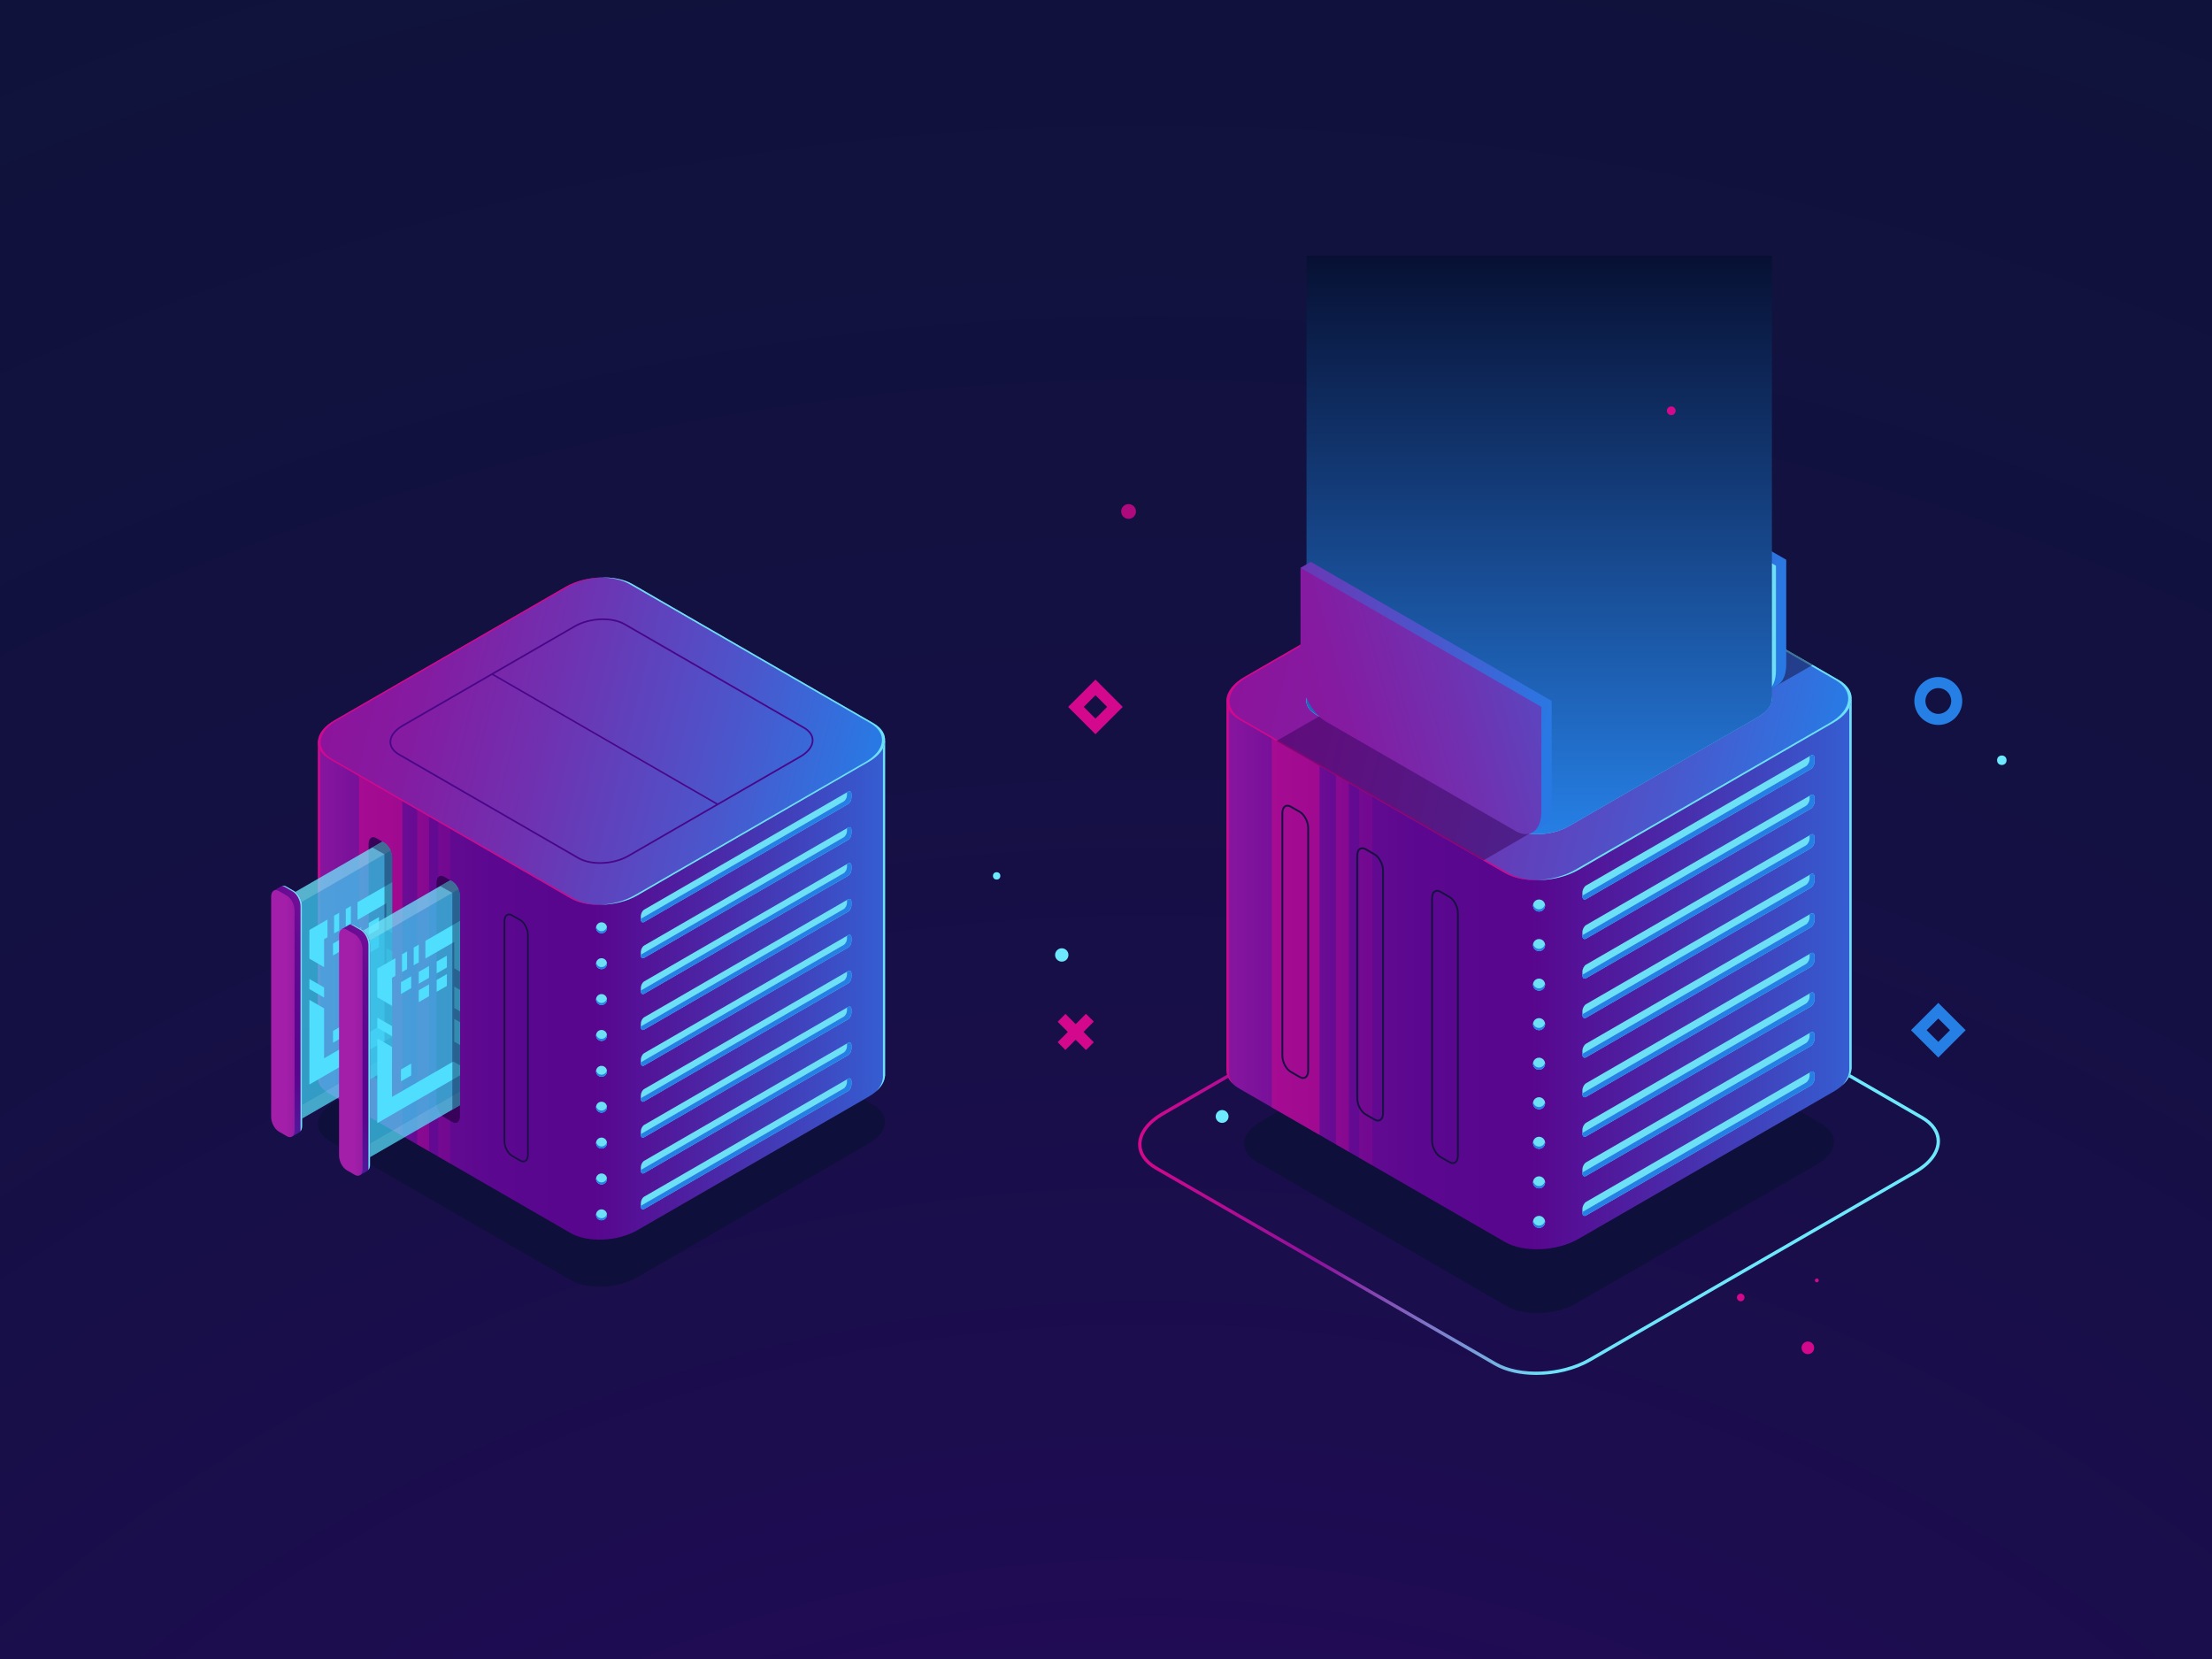 <?xml version="1.0" encoding="utf-8"?>
<!-- Generator: Adobe Illustrator 27.5.0, SVG Export Plug-In . SVG Version: 6.00 Build 0)  -->
<svg version="1.1" id="Ñëîé_1" xmlns="http://www.w3.org/2000/svg" xmlns:xlink="http://www.w3.org/1999/xlink" x="0px" y="0px"
	 viewBox="0 0 600 450" style="enable-background:new 0 0 600 450;" xml:space="preserve">
<g>
	<g>
		<radialGradient id="SVGID_1_" cx="311.82" cy="788.877" r="858.219" gradientUnits="userSpaceOnUse">
			<stop  offset="0.011" style="stop-color:#370175"/>
			<stop  offset="0.162" style="stop-color:#2D0567"/>
			<stop  offset="0.472" style="stop-color:#1C0D4F"/>
			<stop  offset="0.759" style="stop-color:#121140"/>
			<stop  offset="1" style="stop-color:#0F133B"/>
		</radialGradient>
		<rect x="0" y="0" style="fill:url(#SVGID_1_);" width="600" height="450"/>
	</g>
</g>
<g>
	<g>
		<path style="opacity:0.8;fill:#0C0F38;" d="M154.744,347.185l-65.372-37.742c-4.648-2.684-4.065-7.371,1.302-10.47l62.765-36.238
			c5.367-3.099,13.486-3.435,18.134-0.752l65.372,37.742c4.648,2.684,4.065,7.371-1.302,10.47l-62.766,36.238
			C167.51,349.532,159.392,349.869,154.744,347.185z"/>
		
			<linearGradient id="SVGID_00000099652434598536191740000003283213376015837069_" gradientUnits="userSpaceOnUse" x1="71.689" y1="257.32" x2="259.122" y2="257.32">
			<stop  offset="0" style="stop-color:#A31FA9"/>
			<stop  offset="0.067" style="stop-color:#8B17A0"/>
			<stop  offset="0.149" style="stop-color:#740F98"/>
			<stop  offset="0.239" style="stop-color:#640A92"/>
			<stop  offset="0.341" style="stop-color:#5B078F"/>
			<stop  offset="0.478" style="stop-color:#58068E"/>
			<stop  offset="0.626" style="stop-color:#4D22A3"/>
			<stop  offset="0.944" style="stop-color:#3168DA"/>
			<stop  offset="1" style="stop-color:#2C75E4"/>
		</linearGradient>
		<path style="fill:url(#SVGID_00000099652434598536191740000003283213376015837069_);" d="M240.083,201.032h-32.42l-36.09-20.836
			c-4.648-2.684-12.767-2.347-18.134,0.752l-34.788,20.085H86.248v90.812h0.01c-0.132,1.816,0.881,3.569,3.114,4.858l65.372,37.742
			c4.648,2.684,12.767,2.347,18.134-0.752l62.765-36.238c2.788-1.61,4.273-3.648,4.416-5.611h0.024V201.032z"/>
		<path style="fill:#D4088C;" d="M94.458,201.032h-8.21v90.812h0.01c-0.094,1.289,0.401,2.542,1.488,3.624
			c-0.694-0.925-1.009-1.944-0.933-2.987h-0.01v-90.812h8.296C94.894,201.449,94.679,201.236,94.458,201.032z"/>
		<path style="fill:#6DE0F6;" d="M229.706,201.032c-0.059,0.182-0.122,0.364-0.186,0.546h9.981v90.812h-0.024
			c-0.089,1.217-0.695,2.462-1.806,3.617c1.477-1.302,2.285-2.75,2.388-4.163h0.024v-90.812H229.706z"/>
		<polygon style="opacity:0.5;fill:#D4088C;" points="109.147,308.118 109.147,202.786 97.374,202.786 97.374,301.32 		"/>
		<polygon style="opacity:0.3;fill:#D4088C;" points="116.377,312.292 116.377,209.861 113.16,209.861 113.16,310.435 		"/>
		<polygon style="opacity:0.15;fill:#D4088C;" points="122.133,315.615 122.133,211.097 118.917,211.097 118.917,313.758 		"/>
		
			<linearGradient id="SVGID_00000090975570622109656690000014559601386083224491_" gradientUnits="userSpaceOnUse" x1="465.447" y1="843.099" x2="553.859" y2="766.531" gradientTransform="matrix(0.866 0.5 -1 0.577 525.002 -518.494)">
			<stop  offset="0" style="stop-color:#8D139B"/>
			<stop  offset="0.165" style="stop-color:#851BA1"/>
			<stop  offset="0.428" style="stop-color:#6E33B2"/>
			<stop  offset="0.755" style="stop-color:#4958CD"/>
			<stop  offset="1" style="stop-color:#2979E4"/>
		</linearGradient>
		<path style="fill:url(#SVGID_00000090975570622109656690000014559601386083224491_);" d="M154.744,243.633L89.372,205.89
			c-4.648-2.684-4.065-7.371,1.302-10.47l62.765-36.238c5.367-3.099,13.486-3.435,18.134-0.752l65.372,37.742
			c4.648,2.684,4.065,7.371-1.302,10.47l-62.766,36.238C167.51,245.98,159.392,246.316,154.744,243.633z"/>
		<path style="fill:#D4088C;" d="M155.463,243.633L90.092,205.89c-4.648-2.684-4.065-7.371,1.302-10.469l62.766-36.238
			c2.659-1.535,5.992-2.387,9.245-2.535c-3.478,0.045-7.108,0.886-9.965,2.535l-62.766,36.238c-5.367,3.099-5.95,7.786-1.302,10.469
			l65.372,37.742c2.346,1.354,5.575,1.935,8.889,1.784C160.577,245.456,157.637,244.888,155.463,243.633z"/>
		<path style="fill:#6DE0F6;" d="M236.945,196.174l-65.372-37.742c-2.349-1.356-5.585-1.935-8.904-1.782
			c3.018-0.025,5.917,0.541,8.066,1.782l65.372,37.742c4.648,2.684,4.065,7.371-1.302,10.47l-62.765,36.238
			c-2.655,1.533-5.982,2.384-9.23,2.534c3.509-0.029,7.182-0.868,10.068-2.534l62.766-36.238
			C241.01,203.545,241.593,198.857,236.945,196.174z"/>
		<path style="fill:#480689;" d="M162.756,234.316c-2.239,0-4.379-0.452-5.975-1.373l-48.669-28.099
			c-1.579-0.912-2.449-2.184-2.449-3.581c0-1.672,1.246-3.351,3.419-4.604l46.729-26.979c4.051-2.338,10.208-2.589,13.725-0.56
			l48.67,28.099c1.579,0.912,2.449,2.184,2.449,3.581c0,1.672-1.246,3.351-3.419,4.604l-46.729,26.979
			C168.294,233.661,165.452,234.316,162.756,234.316z M157.006,232.553c3.396,1.96,9.351,1.708,13.276-0.56l46.729-26.979
			c2.028-1.171,3.192-2.707,3.192-4.214c0-1.23-0.789-2.362-2.223-3.19l-48.67-28.099c-3.394-1.959-9.348-1.709-13.275,0.56
			l-46.729,26.979c-2.028,1.171-3.192,2.707-3.192,4.214c0,1.23,0.789,2.362,2.223,3.19L157.006,232.553z"/>
		<g>
			<g>
				<path style="fill:#6DE0F6;" d="M174.742,250.078l55.298-31.985c0.506-0.292,0.916-1.076,0.916-1.75v-0.907
					c0-0.674-0.41-0.984-0.916-0.692l-55.298,31.985c-0.506,0.292-0.916,1.076-0.916,1.75v0.907
					C173.826,250.06,174.236,250.37,174.742,250.078z"/>
				<path style="fill:#267FE5;" d="M228.83,217.401c0.506-0.292,0.916-1.076,0.916-1.75v-0.738l0.295-0.17
					c0.506-0.292,0.916,0.018,0.916,0.692v0.907c0,0.674-0.41,1.458-0.916,1.75l-55.298,31.985
					c-0.506,0.292-0.916-0.018-0.916-0.692v-0.17L228.83,217.401z"/>
			</g>
			<g>
				<path style="fill:#6DE0F6;" d="M174.742,259.81l55.298-31.985c0.506-0.292,0.916-1.076,0.916-1.75v-0.907
					c0-0.674-0.41-0.984-0.916-0.692l-55.298,31.985c-0.506,0.292-0.916,1.076-0.916,1.75v0.907
					C173.826,259.792,174.236,260.102,174.742,259.81z"/>
				<path style="fill:#267FE5;" d="M228.83,227.133c0.506-0.292,0.916-1.076,0.916-1.75v-0.738l0.295-0.17
					c0.506-0.292,0.916,0.018,0.916,0.692v0.907c0,0.674-0.41,1.458-0.916,1.75l-55.298,31.985
					c-0.506,0.292-0.916-0.018-0.916-0.692v-0.169L228.83,227.133z"/>
			</g>
			<g>
				<path style="fill:#6DE0F6;" d="M174.742,269.542l55.298-31.985c0.506-0.292,0.916-1.076,0.916-1.75V234.9
					c0-0.674-0.41-0.984-0.916-0.692l-55.298,31.985c-0.506,0.292-0.916,1.076-0.916,1.75v0.907
					C173.826,269.524,174.236,269.834,174.742,269.542z"/>
				<path style="fill:#267FE5;" d="M228.83,236.865c0.506-0.292,0.916-1.076,0.916-1.75v-0.738l0.295-0.17
					c0.506-0.292,0.916,0.018,0.916,0.692v0.907c0,0.674-0.41,1.458-0.916,1.75l-55.298,31.985
					c-0.506,0.292-0.916-0.018-0.916-0.692v-0.169L228.83,236.865z"/>
			</g>
			<g>
				<path style="fill:#6DE0F6;" d="M174.742,279.274l55.298-31.985c0.506-0.292,0.916-1.076,0.916-1.75v-0.907
					c0-0.674-0.41-0.984-0.916-0.692l-55.298,31.985c-0.506,0.292-0.916,1.076-0.916,1.75v0.907
					C173.826,279.256,174.236,279.566,174.742,279.274z"/>
				<path style="fill:#267FE5;" d="M228.83,246.597c0.506-0.292,0.916-1.076,0.916-1.75v-0.738l0.295-0.17
					c0.506-0.292,0.916,0.018,0.916,0.692v0.907c0,0.674-0.41,1.458-0.916,1.75l-55.298,31.985
					c-0.506,0.292-0.916-0.018-0.916-0.692v-0.17L228.83,246.597z"/>
			</g>
			<g>
				<path style="fill:#6DE0F6;" d="M174.742,289.006l55.298-31.985c0.506-0.292,0.916-1.076,0.916-1.75v-0.907
					c0-0.674-0.41-0.984-0.916-0.692l-55.298,31.985c-0.506,0.292-0.916,1.076-0.916,1.75v0.907
					C173.826,288.988,174.236,289.298,174.742,289.006z"/>
				<path style="fill:#267FE5;" d="M228.83,256.329c0.506-0.292,0.916-1.076,0.916-1.75v-0.738l0.295-0.17
					c0.506-0.292,0.916,0.018,0.916,0.692v0.907c0,0.674-0.41,1.458-0.916,1.75l-55.298,31.985
					c-0.506,0.292-0.916-0.018-0.916-0.692v-0.169L228.83,256.329z"/>
			</g>
			<g>
				<path style="fill:#6DE0F6;" d="M174.742,298.738l55.298-31.985c0.506-0.292,0.916-1.076,0.916-1.75v-0.907
					c0-0.674-0.41-0.984-0.916-0.692l-55.298,31.985c-0.506,0.292-0.916,1.076-0.916,1.75v0.907
					C173.826,298.72,174.236,299.03,174.742,298.738z"/>
				<path style="fill:#267FE5;" d="M228.83,266.061c0.506-0.292,0.916-1.076,0.916-1.75v-0.738l0.295-0.17
					c0.506-0.292,0.916,0.018,0.916,0.692v0.907c0,0.674-0.41,1.458-0.916,1.75l-55.298,31.985
					c-0.506,0.292-0.916-0.018-0.916-0.692v-0.169L228.83,266.061z"/>
			</g>
			<g>
				<path style="fill:#6DE0F6;" d="M174.742,308.47l55.298-31.985c0.506-0.292,0.916-1.076,0.916-1.75v-0.907
					c0-0.674-0.41-0.984-0.916-0.692l-55.298,31.985c-0.506,0.292-0.916,1.076-0.916,1.75v0.907
					C173.826,308.452,174.236,308.762,174.742,308.47z"/>
				<path style="fill:#267FE5;" d="M228.83,275.793c0.506-0.292,0.916-1.076,0.916-1.75v-0.738l0.295-0.17
					c0.506-0.292,0.916,0.018,0.916,0.692v0.907c0,0.674-0.41,1.458-0.916,1.75l-55.298,31.985
					c-0.506,0.292-0.916-0.018-0.916-0.692v-0.169L228.83,275.793z"/>
			</g>
			<g>
				<path style="fill:#6DE0F6;" d="M174.742,318.202l55.298-31.985c0.506-0.292,0.916-1.076,0.916-1.75v-0.907
					c0-0.674-0.41-0.984-0.916-0.692l-55.298,31.985c-0.506,0.292-0.916,1.076-0.916,1.75v0.907
					C173.826,318.184,174.236,318.494,174.742,318.202z"/>
				<path style="fill:#267FE5;" d="M228.83,285.525c0.506-0.292,0.916-1.076,0.916-1.75v-0.738l0.295-0.17
					c0.506-0.292,0.916,0.018,0.916,0.692v0.907c0,0.674-0.41,1.458-0.916,1.75l-55.298,31.985
					c-0.506,0.292-0.916-0.018-0.916-0.692v-0.169L228.83,285.525z"/>
			</g>
			<g>
				<path style="fill:#6DE0F6;" d="M174.742,327.934l55.298-31.985c0.506-0.292,0.916-1.076,0.916-1.75v-0.907
					c0-0.674-0.41-0.984-0.916-0.692l-55.298,31.985c-0.506,0.292-0.916,1.076-0.916,1.75v0.907
					C173.826,327.916,174.236,328.226,174.742,327.934z"/>
				<path style="fill:#267FE5;" d="M228.83,295.257c0.506-0.292,0.916-1.076,0.916-1.75v-0.738l0.295-0.17
					c0.506-0.292,0.916,0.018,0.916,0.692v0.907c0,0.674-0.41,1.458-0.916,1.75l-55.298,31.985
					c-0.506,0.292-0.916-0.018-0.916-0.692v-0.169L228.83,295.257z"/>
			</g>
		</g>
		<g>
			<g>
				<path style="fill:#6DE0F6;" d="M164.643,251.661c0,0.82-0.664,1.484-1.484,1.484c-0.82,0-1.484-0.665-1.484-1.484
					s0.664-1.484,1.484-1.484C163.978,250.177,164.643,250.841,164.643,251.661z"/>
				<path style="fill:#267FE5;" d="M163.159,252.588c-0.724,0-1.326-0.52-1.456-1.206c-0.017,0.09-0.028,0.183-0.028,0.278
					c0,0.82,0.665,1.484,1.484,1.484s1.484-0.664,1.484-1.484c0-0.095-0.011-0.188-0.028-0.278
					C164.484,252.069,163.883,252.588,163.159,252.588z"/>
			</g>
			<g>
				<path style="fill:#6DE0F6;" d="M164.643,261.393c0,0.82-0.664,1.484-1.484,1.484c-0.82,0-1.484-0.665-1.484-1.484
					s0.664-1.484,1.484-1.484C163.978,259.909,164.643,260.573,164.643,261.393z"/>
				<path style="fill:#267FE5;" d="M163.159,262.32c-0.724,0-1.326-0.52-1.456-1.206c-0.017,0.09-0.028,0.183-0.028,0.278
					c0,0.82,0.665,1.484,1.484,1.484s1.484-0.664,1.484-1.484c0-0.095-0.011-0.188-0.028-0.278
					C164.484,261.801,163.883,262.32,163.159,262.32z"/>
			</g>
			<g>
				<path style="fill:#6DE0F6;" d="M164.643,271.125c0,0.82-0.664,1.484-1.484,1.484c-0.82,0-1.484-0.665-1.484-1.484
					c0-0.82,0.664-1.484,1.484-1.484C163.978,269.641,164.643,270.305,164.643,271.125z"/>
				<path style="fill:#267FE5;" d="M163.159,272.052c-0.724,0-1.326-0.52-1.456-1.206c-0.017,0.09-0.028,0.183-0.028,0.278
					c0,0.82,0.665,1.484,1.484,1.484s1.484-0.664,1.484-1.484c0-0.095-0.011-0.188-0.028-0.278
					C164.484,271.533,163.883,272.052,163.159,272.052z"/>
			</g>
			<g>
				<path style="fill:#6DE0F6;" d="M164.643,280.857c0,0.82-0.664,1.484-1.484,1.484c-0.82,0-1.484-0.664-1.484-1.484
					s0.664-1.484,1.484-1.484C163.978,279.373,164.643,280.037,164.643,280.857z"/>
				<path style="fill:#267FE5;" d="M163.159,281.784c-0.724,0-1.326-0.52-1.456-1.206c-0.017,0.09-0.028,0.183-0.028,0.278
					c0,0.82,0.665,1.484,1.484,1.484s1.484-0.664,1.484-1.484c0-0.095-0.011-0.188-0.028-0.278
					C164.484,281.265,163.883,281.784,163.159,281.784z"/>
			</g>
			<g>
				<path style="fill:#6DE0F6;" d="M164.643,290.589c0,0.82-0.664,1.484-1.484,1.484c-0.82,0-1.484-0.664-1.484-1.484
					s0.664-1.484,1.484-1.484C163.978,289.104,164.643,289.769,164.643,290.589z"/>
				<path style="fill:#267FE5;" d="M163.159,291.516c-0.724,0-1.326-0.52-1.456-1.206c-0.017,0.09-0.028,0.183-0.028,0.278
					c0,0.82,0.665,1.484,1.484,1.484s1.484-0.664,1.484-1.484c0-0.095-0.011-0.188-0.028-0.278
					C164.484,290.997,163.883,291.516,163.159,291.516z"/>
			</g>
			<g>
				<path style="fill:#6DE0F6;" d="M164.643,300.321c0,0.82-0.664,1.484-1.484,1.484c-0.82,0-1.484-0.664-1.484-1.484
					c0-0.82,0.664-1.484,1.484-1.484C163.978,298.836,164.643,299.501,164.643,300.321z"/>
				<path style="fill:#267FE5;" d="M163.159,301.248c-0.724,0-1.326-0.52-1.456-1.206c-0.017,0.09-0.028,0.183-0.028,0.278
					c0,0.82,0.665,1.484,1.484,1.484s1.484-0.664,1.484-1.484c0-0.095-0.011-0.188-0.028-0.278
					C164.484,300.729,163.883,301.248,163.159,301.248z"/>
			</g>
			<g>
				<path style="fill:#6DE0F6;" d="M164.643,310.053c0,0.82-0.664,1.484-1.484,1.484c-0.82,0-1.484-0.664-1.484-1.484
					c0-0.82,0.664-1.484,1.484-1.484C163.978,308.569,164.643,309.233,164.643,310.053z"/>
				<path style="fill:#267FE5;" d="M163.159,310.98c-0.724,0-1.326-0.52-1.456-1.206c-0.017,0.09-0.028,0.183-0.028,0.278
					c0,0.82,0.665,1.484,1.484,1.484s1.484-0.664,1.484-1.484c0-0.095-0.011-0.188-0.028-0.278
					C164.484,310.461,163.883,310.98,163.159,310.98z"/>
			</g>
			<g>
				<path style="fill:#6DE0F6;" d="M164.643,319.785c0,0.82-0.664,1.484-1.484,1.484c-0.82,0-1.484-0.665-1.484-1.484
					c0-0.82,0.664-1.484,1.484-1.484C163.978,318.301,164.643,318.965,164.643,319.785z"/>
				<path style="fill:#267FE5;" d="M163.159,320.712c-0.724,0-1.326-0.52-1.456-1.206c-0.017,0.09-0.028,0.183-0.028,0.278
					c0,0.82,0.665,1.484,1.484,1.484s1.484-0.665,1.484-1.484c0-0.095-0.011-0.188-0.028-0.278
					C164.484,320.193,163.883,320.712,163.159,320.712z"/>
			</g>
			<g>
				<path style="fill:#6DE0F6;" d="M164.643,329.517c0,0.82-0.664,1.484-1.484,1.484c-0.82,0-1.484-0.665-1.484-1.484
					c0-0.82,0.664-1.484,1.484-1.484C163.978,328.033,164.643,328.697,164.643,329.517z"/>
				<path style="fill:#267FE5;" d="M163.159,330.444c-0.724,0-1.326-0.52-1.456-1.206c-0.017,0.09-0.028,0.183-0.028,0.278
					c0,0.82,0.665,1.484,1.484,1.484s1.484-0.664,1.484-1.484c0-0.095-0.011-0.188-0.028-0.278
					C164.484,329.925,163.883,330.444,163.159,330.444z"/>
			</g>
		</g>
	</g>
	<polygon style="fill:#480689;" points="194.566,218.354 133.366,183.02 133.575,182.657 194.775,217.991 	"/>
	<g>
		<g>
			<path style="fill:#38025B;" d="M102.062,292.585l2.214,1.278c1.144,0.66,2.071-0.041,2.071-1.565v-59.731
				c0-1.525-0.927-3.296-2.071-3.956l-2.214-1.278c-1.144-0.66-2.07,0.041-2.07,1.565v59.731
				C99.992,290.153,100.919,291.924,102.062,292.585z"/>
			<g>
				<defs>
					<path id="SVGID_00000102504284947034525460000003017577218527827076_" d="M65.284,319.262l38.992-25.399
						c1.144,0.66,2.071-0.041,2.071-1.565v-59.731c0-1.525-0.927-3.296-2.071-3.956l-2.214-1.278c-1.144-0.66-2.07,0.041-2.07,1.565
						l-36.838,16.82C63.153,247.242,64.14,318.602,65.284,319.262z"/>
				</defs>
				<clipPath id="SVGID_00000163062644980288787880000011405329240214799768_">
					<use xlink:href="#SVGID_00000102504284947034525460000003017577218527827076_"  style="overflow:visible;"/>
				</clipPath>
				<g style="clip-path:url(#SVGID_00000163062644980288787880000011405329240214799768_);">
					<g>
						<polygon style="opacity:0.5;fill:#6EE8FC;" points="75.095,303.612 112.609,281.953 112.609,223.165 75.095,244.823 						"/>
						<polygon style="opacity:0.5;fill:#25BFEC;" points="78.361,305.466 115.876,283.808 115.876,225.019 78.361,246.678 						"/>
						<polygon style="opacity:0.5;fill:#6EE8FC;" points="112.609,223.165 115.876,225.019 78.361,246.678 75.095,244.823 						"/>
						<polygon style="opacity:0.5;fill:#6EE8FC;" points="112.609,281.953 115.876,283.808 78.361,305.466 75.095,303.612 						"/>
					</g>
					<g>
						
							<linearGradient id="SVGID_00000037663917871293460090000009411926601130944395_" gradientUnits="userSpaceOnUse" x1="1946.438" y1="263.695" x2="2005.552" y2="290.008" gradientTransform="matrix(-1 0 0 1 2048.102 0)">
							<stop  offset="0" style="stop-color:#A31FA9"/>
							<stop  offset="0.067" style="stop-color:#8B17A0"/>
							<stop  offset="0.149" style="stop-color:#740F98"/>
							<stop  offset="0.239" style="stop-color:#640A92"/>
							<stop  offset="0.341" style="stop-color:#5B078F"/>
							<stop  offset="0.478" style="stop-color:#58068E"/>
							<stop  offset="0.626" style="stop-color:#4D22A3"/>
							<stop  offset="0.944" style="stop-color:#3168DA"/>
							<stop  offset="1" style="stop-color:#2C75E4"/>
						</linearGradient>
						<path style="fill:url(#SVGID_00000037663917871293460090000009411926601130944395_);" d="M74.261,241.574l2.07-1.212
							l-0.004,0.017c0.362-0.203,0.825-0.194,1.338,0.103l2.214,1.278c1.144,0.66,2.071,2.431,2.071,3.956v59.73
							c0,0.826-0.278,1.399-0.709,1.656l0.005,0.012l-1.994,1.167l0.399-1.401l-1.985-1.146c-1.144-0.66-2.071-2.431-2.071-3.956
							v-59.731c0-0.006,0.001-0.011,0.001-0.017L74.261,241.574z"/>
						<path style="fill:#6DE0F6;" d="M79.879,241.76l-2.214-1.278c-0.421-0.243-0.805-0.285-1.13-0.183
							c0.194,0.031,0.397,0.094,0.612,0.218l2.258,1.304c1.166,0.673,2.112,2.48,2.112,4.035v60.916
							c0,0.037-0.008,0.066-0.009,0.102c0.274-0.307,0.442-0.789,0.442-1.427v-59.73C81.95,244.191,81.023,242.42,79.879,241.76z"/>
						
							<linearGradient id="SVGID_00000063616206637378053160000005864312240747423382_" gradientUnits="userSpaceOnUse" x1="1970.664" y1="274.945" x2="1892.295" y2="274.945" gradientTransform="matrix(-1 0 0 1 2048.102 0)">
							<stop  offset="0" style="stop-color:#A31FA9"/>
							<stop  offset="0.067" style="stop-color:#8B17A0"/>
							<stop  offset="0.149" style="stop-color:#740F98"/>
							<stop  offset="0.239" style="stop-color:#640A92"/>
							<stop  offset="0.341" style="stop-color:#5B078F"/>
							<stop  offset="0.478" style="stop-color:#58068E"/>
							<stop  offset="0.626" style="stop-color:#4D22A3"/>
							<stop  offset="0.944" style="stop-color:#3168DA"/>
							<stop  offset="1" style="stop-color:#2C75E4"/>
						</linearGradient>
						<path style="fill:url(#SVGID_00000063616206637378053160000005864312240747423382_);" d="M75.621,306.932l2.214,1.278
							c1.144,0.66,2.07-0.041,2.07-1.565v-59.731c0-1.525-0.927-3.296-2.07-3.956l-2.214-1.278c-1.144-0.66-2.071,0.041-2.071,1.565
							v59.73C73.551,304.501,74.478,306.272,75.621,306.932z"/>
					</g>
				</g>
				<g style="clip-path:url(#SVGID_00000163062644980288787880000011405329240214799768_);">
					<g>
						<polygon style="fill:#50DEFF;" points="108.777,265.257 104.792,262.956 104.792,257.124 108.777,259.425 						"/>
						<polygon style="fill:#50DEFF;" points="108.777,268.189 108.777,274.383 104.792,272.082 104.792,265.888 						"/>
						<polygon style="fill:#50DEFF;" points="92,247.594 92,252.397 90.619,253.194 90.619,248.391 						"/>
						<polygon style="fill:#50DEFF;" points="95.176,250.563 93.795,251.36 93.795,246.558 95.176,245.761 						"/>
						<polygon style="fill:#50DEFF;" points="87.907,273.513 87.907,287.065 104.547,277.458 108.706,279.859 83.921,294.168 
							83.921,271.212 						"/>
						<polygon style="fill:#50DEFF;" points="104.792,252.176 104.792,245.011 96.971,249.526 96.971,244.724 108.777,237.908 
							108.777,254.477 						"/>
						<polygon style="fill:#50DEFF;" points="83.921,265.55 87.907,267.851 87.907,270.581 83.921,268.28 						"/>
						<polygon style="fill:#50DEFF;" points="88.824,254.23 87.907,254.76 87.907,262.334 83.921,260.033 83.921,252.259 
							88.824,249.428 						"/>
					</g>
					<polygon style="fill:#50DEFF;" points="100.016,253.562 102.796,251.957 102.796,248.747 100.016,250.352 					"/>
					<polygon style="fill:#50DEFF;" points="95.176,256.357 97.956,254.752 97.956,251.542 95.176,253.147 					"/>
					<polygon style="fill:#50DEFF;" points="95.176,261.347 97.956,259.742 97.956,256.532 95.176,258.137 					"/>
					<polygon style="fill:#50DEFF;" points="90.335,282.842 93.115,281.237 93.115,278.027 90.335,279.632 					"/>
					<polygon style="fill:#50DEFF;" points="100.016,258.552 102.796,256.948 102.796,253.738 100.016,255.343 					"/>
					<polygon style="fill:#50DEFF;" points="90.335,259.151 93.115,257.546 93.115,254.336 90.335,255.941 					"/>
				</g>
				<path style="opacity:0.4;clip-path:url(#SVGID_00000163062644980288787880000011405329240214799768_);fill:#0C0F38;" d="
					M100.981,229.878l3.301,1.835v58.799l2.064-1.202l2.373-19.939v-40.24c0,0-4.357-1.006-4.313-0.917
					c0.044,0.089-0.681,0.08-0.681,0.08L100.981,229.878z"/>
			</g>
		</g>
	</g>
	<g>
		<g>
			<path style="fill:#38025B;" d="M120.481,303.058l2.214,1.278c1.143,0.66,2.07-0.041,2.07-1.565V243.04
				c0-1.525-0.927-3.296-2.07-3.956l-2.214-1.278c-1.143-0.66-2.07,0.041-2.07,1.565v59.731
				C118.411,300.627,119.338,302.398,120.481,303.058z"/>
			<g>
				<defs>
					<path id="SVGID_00000140726389631272290210000002677221560122607802_" d="M83.703,329.736l38.992-25.399
						c1.143,0.66,2.07-0.041,2.07-1.565V243.04c0-1.525-0.927-3.296-2.07-3.956l-2.214-1.278c-1.143-0.66-2.07,0.041-2.07,1.565
						l-36.838,16.82C81.572,257.716,82.559,329.075,83.703,329.736z"/>
				</defs>
				<clipPath id="SVGID_00000064354122829170874850000000200942539206246323_">
					<use xlink:href="#SVGID_00000140726389631272290210000002677221560122607802_"  style="overflow:visible;"/>
				</clipPath>
				<g style="clip-path:url(#SVGID_00000064354122829170874850000000200942539206246323_);">
					<g>
						<polygon style="opacity:0.5;fill:#6EE8FC;" points="93.514,314.085 131.028,292.426 131.028,233.638 93.514,255.297 						"/>
						<polygon style="opacity:0.5;fill:#25BFEC;" points="96.781,315.94 134.295,294.281 134.295,235.493 96.781,257.151 						"/>
						<polygon style="opacity:0.5;fill:#6EE8FC;" points="131.028,233.638 134.295,235.493 96.781,257.151 93.514,255.297 						"/>
						<polygon style="opacity:0.5;fill:#6EE8FC;" points="131.028,292.426 134.295,294.281 96.781,315.94 93.514,314.085 						"/>
					</g>
					<g>
						
							<linearGradient id="SVGID_00000166644440836314706000000005407685688563741623_" gradientUnits="userSpaceOnUse" x1="1928.018" y1="274.168" x2="1987.133" y2="300.481" gradientTransform="matrix(-1 0 0 1 2048.102 0)">
							<stop  offset="0" style="stop-color:#A31FA9"/>
							<stop  offset="0.067" style="stop-color:#8B17A0"/>
							<stop  offset="0.149" style="stop-color:#740F98"/>
							<stop  offset="0.239" style="stop-color:#640A92"/>
							<stop  offset="0.341" style="stop-color:#5B078F"/>
							<stop  offset="0.478" style="stop-color:#58068E"/>
							<stop  offset="0.626" style="stop-color:#4D22A3"/>
							<stop  offset="0.944" style="stop-color:#3168DA"/>
							<stop  offset="1" style="stop-color:#2C75E4"/>
						</linearGradient>
						<path style="fill:url(#SVGID_00000166644440836314706000000005407685688563741623_);" d="M92.68,252.048l2.07-1.212
							l-0.004,0.017c0.362-0.203,0.825-0.194,1.338,0.102l2.214,1.278c1.144,0.66,2.071,2.431,2.071,3.956v59.73
							c0,0.826-0.278,1.399-0.709,1.656l0.005,0.012l-1.994,1.167l0.399-1.401l-1.985-1.146c-1.144-0.66-2.071-2.431-2.071-3.956
							V252.52c0-0.006,0.001-0.011,0.001-0.017L92.68,252.048z"/>
						<path style="fill:#6DE0F6;" d="M98.298,252.233l-2.214-1.278c-0.421-0.243-0.805-0.285-1.13-0.183
							c0.194,0.031,0.397,0.094,0.612,0.218l2.258,1.303c1.166,0.673,2.112,2.48,2.112,4.035v60.916
							c0,0.037-0.008,0.066-0.009,0.102c0.274-0.307,0.442-0.789,0.442-1.427v-59.73C100.369,254.665,99.442,252.894,98.298,252.233
							z"/>
						
							<linearGradient id="SVGID_00000001656419125969245960000006965165783045529002_" gradientUnits="userSpaceOnUse" x1="1952.245" y1="285.419" x2="1873.876" y2="285.419" gradientTransform="matrix(-1 0 0 1 2048.102 0)">
							<stop  offset="0" style="stop-color:#A31FA9"/>
							<stop  offset="0.067" style="stop-color:#8B17A0"/>
							<stop  offset="0.149" style="stop-color:#740F98"/>
							<stop  offset="0.239" style="stop-color:#640A92"/>
							<stop  offset="0.341" style="stop-color:#5B078F"/>
							<stop  offset="0.478" style="stop-color:#58068E"/>
							<stop  offset="0.626" style="stop-color:#4D22A3"/>
							<stop  offset="0.944" style="stop-color:#3168DA"/>
							<stop  offset="1" style="stop-color:#2C75E4"/>
						</linearGradient>
						<path style="fill:url(#SVGID_00000001656419125969245960000006965165783045529002_);" d="M94.04,317.406l2.214,1.278
							c1.144,0.66,2.071-0.041,2.071-1.565v-59.731c0-1.525-0.927-3.296-2.071-3.956l-2.214-1.278
							c-1.144-0.66-2.071,0.041-2.071,1.565v59.73C91.97,314.974,92.897,316.745,94.04,317.406z"/>
					</g>
				</g>
				<g style="clip-path:url(#SVGID_00000064354122829170874850000000200942539206246323_);">
					<g>
						<polygon style="fill:#50DEFF;" points="127.196,275.73 123.211,273.429 123.211,267.597 127.196,269.898 						"/>
						<polygon style="fill:#50DEFF;" points="127.196,278.662 127.196,284.856 123.211,282.555 123.211,276.361 						"/>
						<polygon style="fill:#50DEFF;" points="110.419,258.068 110.419,262.87 109.038,263.667 109.038,258.865 						"/>
						<polygon style="fill:#50DEFF;" points="113.595,261.036 112.214,261.833 112.214,257.031 113.595,256.234 						"/>
						<polygon style="fill:#50DEFF;" points="106.326,283.986 106.326,297.539 122.967,287.931 127.126,290.332 102.34,304.642 
							102.34,281.685 						"/>
						<polygon style="fill:#50DEFF;" points="123.211,262.65 123.211,255.485 115.39,260 115.39,255.197 127.196,248.381 
							127.196,264.95 						"/>
						<polygon style="fill:#50DEFF;" points="102.34,276.023 106.326,278.324 106.326,281.054 102.34,278.753 						"/>
						<polygon style="fill:#50DEFF;" points="107.243,264.703 106.326,265.233 106.326,272.807 102.34,270.506 102.34,262.732 
							107.243,259.901 						"/>
					</g>
					<polygon style="fill:#50DEFF;" points="118.435,264.035 121.215,262.43 121.215,259.22 118.435,260.825 					"/>
					<polygon style="fill:#50DEFF;" points="113.595,266.83 116.375,265.225 116.375,262.015 113.595,263.62 					"/>
					<polygon style="fill:#50DEFF;" points="113.595,271.82 116.375,270.215 116.375,267.006 113.595,268.611 					"/>
					<polygon style="fill:#50DEFF;" points="108.755,293.315 111.534,291.71 111.534,288.5 108.755,290.105 					"/>
					<polygon style="fill:#50DEFF;" points="118.435,269.026 121.215,267.421 121.215,264.211 118.435,265.816 					"/>
					<polygon style="fill:#50DEFF;" points="108.755,269.625 111.534,268.02 111.534,264.81 108.755,266.415 					"/>
				</g>
				<path style="opacity:0.4;clip-path:url(#SVGID_00000064354122829170874850000000200942539206246323_);fill:#0C0F38;" d="
					M119.401,240.351l3.301,1.835v58.799l2.064-1.202l2.373-19.939v-40.24c0,0-4.357-1.006-4.313-0.917
					c0.044,0.089-0.681,0.08-0.681,0.08L119.401,240.351z"/>
			</g>
		</g>
	</g>
	<g>
		<g>
			<path style="fill:#161242;" d="M141.937,315.283c-0.297,0-0.615-0.093-0.936-0.278l-2.214-1.278
				c-1.204-0.695-2.184-2.558-2.184-4.151v-59.73c0-0.884,0.302-1.565,0.829-1.87c0.447-0.256,1.011-0.221,1.579,0.109l2.214,1.278
				c1.204,0.695,2.184,2.558,2.184,4.151v59.731c0,0.884-0.302,1.565-0.829,1.87C142.386,315.228,142.168,315.283,141.937,315.283z
				 M138.078,248.258c-0.153,0-0.295,0.035-0.42,0.107c-0.383,0.222-0.602,0.761-0.602,1.479v59.73c0,1.45,0.878,3.138,1.957,3.761
				l2.214,1.278c0.426,0.246,0.827,0.284,1.13,0.109c0.383-0.222,0.602-0.761,0.602-1.479v-59.731c0-1.45-0.878-3.138-1.957-3.761
				l-2.214-1.278C138.538,248.33,138.296,248.258,138.078,248.258z"/>
		</g>
	</g>
</g>
<g>
	<g>
		<g>
			<polygon style="fill:#6EE1F8;" points="470.488,115.608 461.749,115.608 461.749,112.608 467.488,112.608 467.488,106.869 
				470.488,106.869 			"/>
		</g>
		<g>
			<polygon style="fill:#6EE1F8;" points="463.249,122.849 454.509,122.849 454.509,119.849 460.249,119.849 460.249,114.108 
				463.249,114.108 			"/>
		</g>
		<g>
			<polygon style="fill:#6EE1F8;" points="463.249,121.349 460.249,121.349 460.249,112.608 468.988,112.608 468.988,115.608 
				463.249,115.608 			"/>
		</g>
	</g>
	<path style="fill:#267FE5;" d="M525.76,196.64c-3.584,0-6.5-2.916-6.5-6.5s2.916-6.5,6.5-6.5c3.584,0,6.5,2.916,6.5,6.5
		S529.344,196.64,525.76,196.64z M525.76,186.64c-1.93,0-3.5,1.57-3.5,3.5s1.57,3.5,3.5,3.5c1.93,0,3.5-1.57,3.5-3.5
		S527.689,186.64,525.76,186.64z"/>
	<path style="fill:#D4088C;" d="M297.138,199.162l-7.412-7.412l7.412-7.413l7.413,7.413L297.138,199.162z M293.969,191.75l3.17,3.17
		l3.171-3.17l-3.171-3.171L293.969,191.75z"/>
	<path style="fill:#267FE5;" d="M525.76,286.852l-7.412-7.413l7.412-7.413l7.413,7.413L525.76,286.852z M522.59,279.438l3.17,3.171
		l3.171-3.171l-3.171-3.171L522.59,279.438z"/>
	<g>
		<rect x="381.384" y="114.228" style="fill:#6EE1F8;" width="10.875" height="3"/>
		<rect x="385.321" y="110.29" style="fill:#6EE1F8;" width="3" height="10.875"/>
	</g>
	<g>
		
			<rect x="290.347" y="274.46" transform="matrix(0.707 -0.707 0.707 0.707 -112.437 288.373)" style="fill:#D4088C;" width="3" height="10.875"/>
		
			<rect x="286.409" y="278.398" transform="matrix(0.707 -0.707 0.707 0.707 -112.437 288.347)" style="fill:#D4088C;" width="10.875" height="3"/>
	</g>
	<g>
		
			<linearGradient id="SVGID_00000023275116588145628690000012357077097376876969_" gradientUnits="userSpaceOnUse" x1="308.713" y1="309.984" x2="526.213" y2="309.984">
			<stop  offset="0" style="stop-color:#D4088C"/>
			<stop  offset="0.226" style="stop-color:#8D139B"/>
			<stop  offset="0.511" style="stop-color:#6EE1F8"/>
			<stop  offset="0.78" style="stop-color:#6EE8FC"/>
			<stop  offset="1" style="stop-color:#6EE8FC"/>
		</linearGradient>
		<path style="fill:url(#SVGID_00000023275116588145628690000012357077097376876969_);" d="M416.702,372.95
			c-4.24,0-8.291-0.855-11.313-2.6l-92.032-53.135c-2.995-1.729-4.645-4.142-4.645-6.795c0-3.171,2.361-6.354,6.478-8.729
			l88.363-51.017c7.669-4.428,19.324-4.901,25.982-1.059l92.033,53.135c2.995,1.73,4.643,4.143,4.643,6.794
			c0,3.172-2.36,6.354-6.477,8.732l-88.364,51.017C427.183,371.711,421.806,372.95,416.702,372.95z M418.224,247.909
			c-4.938,0-10.153,1.203-14.218,3.551l-88.363,51.017c-3.828,2.21-6.024,5.105-6.024,7.944c0,2.315,1.488,4.449,4.191,6.01
			l92.032,53.135c6.409,3.701,17.658,3.225,25.076-1.058l88.364-51.017c3.828-2.211,6.023-5.106,6.023-7.946
			c0-2.314-1.488-4.448-4.19-6.009l-92.033-53.135C426.185,248.728,422.299,247.909,418.224,247.909z"/>
		<g>
			<g>
				<path style="opacity:0.8;fill:#0C0F38;" d="M408.71,354.298l-68.002-39.261c-4.835-2.792-4.229-7.668,1.354-10.891
					l65.291-37.696c5.583-3.223,14.029-3.573,18.864-0.782l68.002,39.261c4.835,2.792,4.229,7.667-1.354,10.891l-65.291,37.696
					C421.99,356.74,413.545,357.09,408.71,354.298z"/>
				
					<linearGradient id="SVGID_00000121995076677582411320000009162323445086345606_" gradientUnits="userSpaceOnUse" x1="316.641" y1="251.859" x2="523.239" y2="251.859">
					<stop  offset="0" style="stop-color:#A31FA9"/>
					<stop  offset="0.067" style="stop-color:#8B17A0"/>
					<stop  offset="0.149" style="stop-color:#740F98"/>
					<stop  offset="0.239" style="stop-color:#640A92"/>
					<stop  offset="0.341" style="stop-color:#5B078F"/>
					<stop  offset="0.478" style="stop-color:#58068E"/>
					<stop  offset="0.626" style="stop-color:#4D22A3"/>
					<stop  offset="0.944" style="stop-color:#3168DA"/>
					<stop  offset="1" style="stop-color:#2C75E4"/>
				</linearGradient>
				<path style="fill:url(#SVGID_00000121995076677582411320000009162323445086345606_);" d="M502.253,189.816h-35.735
					l-39.78-22.967c-5.123-2.958-14.072-2.587-19.988,0.828l-38.345,22.138h-35.717v100.098h0.011
					c-0.146,2.002,0.971,3.934,3.432,5.355l72.056,41.602c5.123,2.958,14.072,2.587,19.988-0.828l69.183-39.943
					c3.073-1.774,4.71-4.021,4.867-6.185h0.026V189.816z"/>
				<path style="fill:#D4088C;" d="M341.737,189.816h-9.049v100.098h0.011c-0.104,1.421,0.442,2.802,1.64,3.995
					c-0.764-1.02-1.112-2.143-1.028-3.292H333.3V190.518h9.144C342.218,190.275,341.982,190.04,341.737,189.816z"/>
				<path style="fill:#6DE0F6;" d="M490.815,189.816c-0.065,0.201-0.134,0.401-0.205,0.602h11.001v100.098h-0.026
					c-0.098,1.342-0.766,2.714-1.99,3.987c1.628-1.435,2.519-3.032,2.632-4.589h0.026V189.816H490.815z"/>
				<polygon style="opacity:0.5;fill:#D4088C;" points="357.929,307.85 357.929,191.749 344.952,191.749 344.952,300.358 				"/>
				<polygon style="opacity:0.3;fill:#D4088C;" points="365.898,312.451 365.898,199.547 362.352,199.547 362.352,310.404 				"/>
				<polygon style="opacity:0.15;fill:#D4088C;" points="372.243,316.115 372.243,200.91 368.698,200.91 368.698,314.068 				"/>
				
					<linearGradient id="SVGID_00000001655089840732099400000006784103616075072139_" gradientUnits="userSpaceOnUse" x1="596.446" y1="710.234" x2="693.899" y2="625.837" gradientTransform="matrix(0.866 0.5 -1 0.577 525.002 -518.494)">
					<stop  offset="0" style="stop-color:#8D139B"/>
					<stop  offset="0.165" style="stop-color:#851BA1"/>
					<stop  offset="0.428" style="stop-color:#6E33B2"/>
					<stop  offset="0.755" style="stop-color:#4958CD"/>
					<stop  offset="1" style="stop-color:#2979E4"/>
				</linearGradient>
				<path style="fill:url(#SVGID_00000001655089840732099400000006784103616075072139_);" d="M408.188,236.772l-72.056-41.602
					c-5.123-2.958-4.481-8.125,1.435-11.54l69.183-39.943c5.916-3.416,14.865-3.786,19.988-0.829l72.056,41.601
					c5.123,2.958,4.481,8.125-1.435,11.54l-69.183,39.943C422.26,239.359,413.311,239.73,408.188,236.772z"/>
				<path style="fill:#D4088C;" d="M408.981,236.772l-72.056-41.602c-5.123-2.958-4.481-8.124,1.435-11.54l69.183-39.943
					c2.931-1.692,6.605-2.632,10.191-2.795c-3.833,0.05-7.835,0.977-10.984,2.795l-69.183,39.943
					c-5.916,3.415-6.558,8.582-1.435,11.54l72.056,41.602c2.585,1.493,6.145,2.133,9.798,1.966
					C414.617,238.782,411.377,238.156,408.981,236.772z"/>
				<path style="fill:#6DE0F6;" d="M498.794,184.461l-72.056-41.602c-2.589-1.495-6.156-2.133-9.814-1.964
					c3.327-0.028,6.522,0.597,8.891,1.964l72.056,41.602c5.123,2.958,4.481,8.125-1.435,11.54l-69.183,39.943
					c-2.926,1.689-6.594,2.628-10.174,2.793c3.868-0.032,7.917-0.957,11.097-2.793l69.183-39.943
					C503.275,192.585,503.917,187.419,498.794,184.461z"/>
				<path style="fill:#6DE0F6;" d="M410.558,224.775l-53.646-30.972c-3.814-2.202-3.336-6.049,1.068-8.592l51.507-29.737
					c4.404-2.543,11.067-2.819,14.881-0.617l53.646,30.972c3.814,2.202,3.336,6.049-1.068,8.592l-51.507,29.737
					C421.034,226.701,414.372,226.977,410.558,224.775z"/>
				<path style="fill:#267FE5;" d="M357.98,190.998l51.507-29.737c4.404-2.543,11.067-2.819,14.881-0.617l53.646,30.972
					c0.499,0.288,0.921,0.606,1.273,0.944c2.051-2.314,1.692-5.018-1.273-6.73l-53.646-30.972
					c-3.814-2.202-10.477-1.926-14.881,0.617l-51.507,29.737c-3.828,2.21-4.686,5.404-2.342,7.648
					C356.226,192.196,357,191.564,357.98,190.998z"/>
				<g>
					<g>
						<path style="fill:#6DE0F6;" d="M430.231,243.876l60.952-35.256c0.557-0.322,1.009-1.186,1.009-1.929v-1
							c0-0.743-0.452-1.085-1.009-0.763l-60.952,35.255c-0.557,0.322-1.009,1.186-1.009,1.929v1
							C429.222,243.857,429.674,244.198,430.231,243.876z"/>
						<path style="fill:#267FE5;" d="M489.849,207.859c0.558-0.322,1.01-1.186,1.01-1.929v-0.813l0.325-0.187
							c0.557-0.322,1.01,0.02,1.01,0.763v1c0,0.743-0.452,1.607-1.01,1.929l-60.952,35.255c-0.557,0.322-1.009-0.02-1.009-0.763
							v-0.187L489.849,207.859z"/>
					</g>
					<g>
						<path style="fill:#6DE0F6;" d="M430.231,254.603l60.952-35.255c0.557-0.322,1.009-1.186,1.009-1.929v-1
							c0-0.743-0.452-1.085-1.009-0.763l-60.952,35.255c-0.557,0.322-1.009,1.186-1.009,1.929v1
							C429.222,254.584,429.674,254.925,430.231,254.603z"/>
						<path style="fill:#267FE5;" d="M489.849,218.585c0.558-0.322,1.01-1.186,1.01-1.929v-0.813l0.325-0.187
							c0.557-0.322,1.01,0.02,1.01,0.763v1c0,0.743-0.452,1.607-1.01,1.929l-60.952,35.255c-0.557,0.322-1.009-0.02-1.009-0.763
							v-0.187L489.849,218.585z"/>
					</g>
					<g>
						<path style="fill:#6DE0F6;" d="M430.231,265.331l60.952-35.256c0.557-0.322,1.009-1.186,1.009-1.929v-1
							c0-0.743-0.452-1.085-1.009-0.763l-60.952,35.255c-0.557,0.322-1.009,1.186-1.009,1.929v1
							C429.222,265.311,429.674,265.652,430.231,265.331z"/>
						<path style="fill:#267FE5;" d="M489.849,229.313c0.558-0.322,1.01-1.186,1.01-1.929v-0.813l0.325-0.188
							c0.557-0.322,1.01,0.02,1.01,0.763v1c0,0.743-0.452,1.607-1.01,1.929l-60.952,35.255c-0.557,0.322-1.009-0.02-1.009-0.763
							v-0.187L489.849,229.313z"/>
					</g>
					<g>
						<path style="fill:#6DE0F6;" d="M430.231,276.058l60.952-35.255c0.557-0.322,1.009-1.186,1.009-1.929v-1
							c0-0.743-0.452-1.085-1.009-0.763l-60.952,35.256c-0.557,0.322-1.009,1.185-1.009,1.929v1
							C429.222,276.038,429.674,276.379,430.231,276.058z"/>
						<path style="fill:#267FE5;" d="M489.849,240.04c0.558-0.322,1.01-1.186,1.01-1.929v-0.813l0.325-0.187
							c0.557-0.322,1.01,0.02,1.01,0.763v1c0,0.743-0.452,1.607-1.01,1.929l-60.952,35.255c-0.557,0.322-1.009-0.02-1.009-0.763
							v-0.187L489.849,240.04z"/>
					</g>
					<g>
						<path style="fill:#6DE0F6;" d="M430.231,286.785l60.952-35.255c0.557-0.322,1.009-1.186,1.009-1.929v-1
							c0-0.743-0.452-1.085-1.009-0.763l-60.952,35.255c-0.557,0.322-1.009,1.186-1.009,1.929v1
							C429.222,286.765,429.674,287.107,430.231,286.785z"/>
						<path style="fill:#267FE5;" d="M489.849,250.767c0.558-0.322,1.01-1.186,1.01-1.929v-0.813l0.325-0.187
							c0.557-0.322,1.01,0.02,1.01,0.763v1c0,0.743-0.452,1.607-1.01,1.929l-60.952,35.255c-0.557,0.322-1.009-0.02-1.009-0.763
							v-0.187L489.849,250.767z"/>
					</g>
					<g>
						<path style="fill:#6DE0F6;" d="M430.231,297.512l60.952-35.255c0.557-0.322,1.009-1.185,1.009-1.929v-1
							c0-0.743-0.452-1.085-1.009-0.763l-60.952,35.256c-0.557,0.322-1.009,1.185-1.009,1.929v1
							C429.222,297.492,429.674,297.834,430.231,297.512z"/>
						<path style="fill:#267FE5;" d="M489.849,261.494c0.558-0.322,1.01-1.186,1.01-1.929v-0.813l0.325-0.188
							c0.557-0.322,1.01,0.02,1.01,0.763v1c0,0.743-0.452,1.607-1.01,1.929l-60.952,35.255c-0.557,0.322-1.009-0.02-1.009-0.763
							v-0.187L489.849,261.494z"/>
					</g>
					<g>
						<path style="fill:#6DE0F6;" d="M430.231,308.239l60.952-35.255c0.557-0.322,1.009-1.186,1.009-1.929v-1
							c0-0.743-0.452-1.085-1.009-0.763l-60.952,35.255c-0.557,0.322-1.009,1.185-1.009,1.929v1
							C429.222,308.219,429.674,308.561,430.231,308.239z"/>
						<path style="fill:#267FE5;" d="M489.849,272.221c0.558-0.322,1.01-1.186,1.01-1.929v-0.813l0.325-0.187
							c0.557-0.322,1.01,0.02,1.01,0.763v1c0,0.743-0.452,1.607-1.01,1.929l-60.952,35.255c-0.557,0.322-1.009-0.02-1.009-0.763
							v-0.187L489.849,272.221z"/>
					</g>
					<g>
						<path style="fill:#6DE0F6;" d="M430.231,318.966l60.952-35.255c0.557-0.322,1.009-1.185,1.009-1.929v-1
							c0-0.743-0.452-1.085-1.009-0.763l-60.952,35.256c-0.557,0.322-1.009,1.185-1.009,1.929v1
							C429.222,318.946,429.674,319.288,430.231,318.966z"/>
						<path style="fill:#267FE5;" d="M489.849,282.948c0.558-0.322,1.01-1.186,1.01-1.929v-0.813l0.325-0.187
							c0.557-0.322,1.01,0.02,1.01,0.763v1c0,0.743-0.452,1.607-1.01,1.929l-60.952,35.255c-0.557,0.322-1.009-0.02-1.009-0.763
							v-0.187L489.849,282.948z"/>
					</g>
					<g>
						<path style="fill:#6DE0F6;" d="M430.231,329.693l60.952-35.255c0.557-0.322,1.009-1.186,1.009-1.929v-1
							c0-0.743-0.452-1.085-1.009-0.763l-60.952,35.255c-0.557,0.322-1.009,1.186-1.009,1.929v1
							C429.222,329.673,429.674,330.015,430.231,329.693z"/>
						<path style="fill:#267FE5;" d="M489.849,293.675c0.558-0.322,1.01-1.186,1.01-1.929v-0.813l0.325-0.188
							c0.557-0.322,1.01,0.02,1.01,0.763v1c0,0.743-0.452,1.607-1.01,1.929l-60.952,35.255c-0.557,0.322-1.009-0.02-1.009-0.763
							v-0.187L489.849,293.675z"/>
					</g>
				</g>
				<g>
					<g>
						<circle style="fill:#6DE0F6;" cx="417.463" cy="245.621" r="1.636"/>
						<path style="fill:#267FE5;" d="M417.463,246.644c-0.798,0-1.461-0.573-1.605-1.329c-0.019,0.099-0.031,0.202-0.031,0.307
							c0,0.904,0.732,1.636,1.636,1.636c0.904,0,1.636-0.732,1.636-1.636c0-0.105-0.012-0.207-0.031-0.307
							C418.924,246.071,418.261,246.644,417.463,246.644z"/>
					</g>
					<g>
						<circle style="fill:#6DE0F6;" cx="417.463" cy="256.348" r="1.636"/>
						<path style="fill:#267FE5;" d="M417.463,257.371c-0.798,0-1.461-0.573-1.605-1.329c-0.019,0.1-0.031,0.202-0.031,0.307
							c0,0.904,0.732,1.636,1.636,1.636c0.904,0,1.636-0.732,1.636-1.636c0-0.105-0.012-0.207-0.031-0.307
							C418.924,256.798,418.261,257.371,417.463,257.371z"/>
					</g>
					<g>
						<circle style="fill:#6DE0F6;" cx="417.463" cy="267.075" r="1.636"/>
						<path style="fill:#267FE5;" d="M417.463,268.098c-0.798,0-1.461-0.573-1.605-1.329c-0.019,0.1-0.031,0.202-0.031,0.307
							c0,0.904,0.732,1.636,1.636,1.636c0.904,0,1.636-0.732,1.636-1.636c0-0.105-0.012-0.207-0.031-0.307
							C418.924,267.525,418.261,268.098,417.463,268.098z"/>
					</g>
					<g>
						<circle style="fill:#6DE0F6;" cx="417.463" cy="277.802" r="1.636"/>
						<path style="fill:#267FE5;" d="M417.463,278.825c-0.798,0-1.461-0.573-1.605-1.329c-0.019,0.099-0.031,0.202-0.031,0.307
							c0,0.904,0.732,1.636,1.636,1.636c0.904,0,1.636-0.732,1.636-1.636c0-0.105-0.012-0.207-0.031-0.307
							C418.924,278.252,418.261,278.825,417.463,278.825z"/>
					</g>
					<g>
						<circle style="fill:#6DE0F6;" cx="417.463" cy="288.529" r="1.636"/>
						<path style="fill:#267FE5;" d="M417.463,289.552c-0.798,0-1.461-0.573-1.605-1.329c-0.019,0.1-0.031,0.202-0.031,0.307
							c0,0.904,0.732,1.636,1.636,1.636c0.904,0,1.636-0.732,1.636-1.636c0-0.105-0.012-0.207-0.031-0.307
							C418.924,288.979,418.261,289.552,417.463,289.552z"/>
					</g>
					<g>
						<circle style="fill:#6DE0F6;" cx="417.463" cy="299.256" r="1.636"/>
						<path style="fill:#267FE5;" d="M417.463,300.279c-0.798,0-1.461-0.573-1.605-1.329c-0.019,0.1-0.031,0.202-0.031,0.307
							c0,0.904,0.732,1.636,1.636,1.636c0.904,0,1.636-0.732,1.636-1.636c0-0.105-0.012-0.207-0.031-0.307
							C418.924,299.706,418.261,300.279,417.463,300.279z"/>
					</g>
					<g>
						<circle style="fill:#6DE0F6;" cx="417.463" cy="309.983" r="1.636"/>
						<path style="fill:#267FE5;" d="M417.463,311.006c-0.798,0-1.461-0.573-1.605-1.329c-0.019,0.1-0.031,0.202-0.031,0.307
							c0,0.904,0.732,1.636,1.636,1.636c0.904,0,1.636-0.732,1.636-1.636c0-0.105-0.012-0.207-0.031-0.307
							C418.924,310.433,418.261,311.006,417.463,311.006z"/>
					</g>
					<g>
						<circle style="fill:#6DE0F6;" cx="417.463" cy="320.711" r="1.636"/>
						<path style="fill:#267FE5;" d="M417.463,321.733c-0.798,0-1.461-0.573-1.605-1.329c-0.019,0.1-0.031,0.202-0.031,0.307
							c0,0.904,0.732,1.636,1.636,1.636c0.904,0,1.636-0.732,1.636-1.636c0-0.105-0.012-0.207-0.031-0.307
							C418.924,321.16,418.261,321.733,417.463,321.733z"/>
					</g>
					<g>
						<circle style="fill:#6DE0F6;" cx="417.463" cy="331.438" r="1.636"/>
						<path style="fill:#267FE5;" d="M417.463,332.46c-0.798,0-1.461-0.573-1.605-1.329c-0.019,0.1-0.031,0.202-0.031,0.307
							c0,0.903,0.732,1.636,1.636,1.636c0.904,0,1.636-0.732,1.636-1.636c0-0.105-0.012-0.207-0.031-0.307
							C418.924,331.887,418.261,332.46,417.463,332.46z"/>
					</g>
				</g>
			</g>
			<g>
				<g>
					<path style="fill:#161242;" d="M394.072,315.749c-0.327,0-0.678-0.104-1.031-0.308l-2.44-1.409
						c-1.327-0.766-2.406-2.818-2.406-4.575v-65.838c0-0.975,0.332-1.726,0.912-2.061c0.494-0.286,1.112-0.244,1.742,0.12
						l2.44,1.409c1.327,0.766,2.406,2.818,2.406,4.575v65.838c0,0.975-0.333,1.726-0.913,2.061
						C394.566,315.686,394.326,315.749,394.072,315.749z M389.818,241.869c-0.169,0-0.325,0.04-0.463,0.119
						c-0.423,0.244-0.665,0.839-0.665,1.631v65.838c0,1.599,0.969,3.459,2.158,4.146l2.44,1.409c0.469,0.272,0.911,0.312,1.245,0.12
						c0.422-0.244,0.665-0.839,0.665-1.631v-65.838c0-1.599-0.969-3.458-2.158-4.145l-2.44-1.409
						C390.325,241.949,390.058,241.869,389.818,241.869z"/>
				</g>
			</g>
			<path style="fill:#161242;" d="M353.467,292.661c-0.327,0-0.678-0.104-1.031-0.308l-2.439-1.409
				c-1.327-0.766-2.406-2.818-2.406-4.575v-65.838c0-0.975,0.332-1.726,0.912-2.061c0.494-0.286,1.113-0.243,1.742,0.12l2.439,1.409
				c1.327,0.766,2.406,2.818,2.406,4.575v65.838c0,0.975-0.332,1.726-0.912,2.061C353.961,292.599,353.721,292.661,353.467,292.661z
				 M349.214,218.781c-0.169,0-0.325,0.04-0.463,0.119c-0.423,0.244-0.665,0.839-0.665,1.631v65.838
				c0,1.599,0.969,3.459,2.158,4.145l2.439,1.409c0.469,0.271,0.91,0.311,1.245,0.12c0.423-0.244,0.665-0.839,0.665-1.631v-65.838
				c0-1.599-0.969-3.459-2.158-4.146l-2.439-1.409C349.72,218.861,349.454,218.781,349.214,218.781z"/>
			<path style="fill:#161242;" d="M373.769,304.205c-0.327,0-0.678-0.103-1.031-0.308l-2.44-1.409
				c-1.327-0.766-2.406-2.818-2.406-4.575v-65.838c0-0.975,0.333-1.726,0.913-2.061c0.494-0.286,1.113-0.243,1.741,0.12l2.441,1.409
				c1.327,0.766,2.406,2.818,2.406,4.575v65.838c0,0.975-0.332,1.725-0.912,2.06C374.263,304.142,374.024,304.205,373.769,304.205z
				 M370.546,302.059l2.441,1.409c0.469,0.27,0.911,0.31,1.245,0.12c0.423-0.244,0.665-0.839,0.665-1.631v-65.838
				c0-1.599-0.969-3.459-2.158-4.145l-2.44-1.409c-0.469-0.272-0.912-0.313-1.245-0.12c-0.422,0.244-0.665,0.839-0.665,1.631v65.838
				C368.388,299.512,369.356,301.371,370.546,302.059L370.546,302.059z"/>
		</g>
		<polygon style="opacity:0.5;fill:#13113D;" points="482.016,174.692 479.71,187.229 491.676,180.366 		"/>
		<g>
			
				<linearGradient id="SVGID_00000047761252637767674900000006515587159013327516_" gradientUnits="userSpaceOnUse" x1="344.06" y1="126.615" x2="484.727" y2="158.949">
				<stop  offset="0" style="stop-color:#8D139B"/>
				<stop  offset="0.165" style="stop-color:#851BA1"/>
				<stop  offset="0.428" style="stop-color:#6E33B2"/>
				<stop  offset="0.755" style="stop-color:#4958CD"/>
				<stop  offset="1" style="stop-color:#2979E4"/>
			</linearGradient>
			<path style="fill:url(#SVGID_00000047761252637767674900000006515587159013327516_);" d="M419.18,114.109l-2.79,1.619l2.79,3.181
				v23.594c0,5.151,3.132,11.136,6.995,13.366l51.345,29.644c0.054,0.031,0.106,0.052,0.16,0.082l1.657,1.889l2.607-1.521
				c0.037-0.019,0.072-0.042,0.108-0.063l0.247-0.144l-0.007-0.008c1.366-0.914,2.224-2.834,2.224-5.524v-28.394L419.18,114.109z"/>
			<path style="fill:#6DE0F6;" d="M416.39,115.728l65.337,37.722v28.394c0,5.151-3.132,7.519-6.995,5.288l-51.345-29.644
				c-3.864-2.231-6.996-8.215-6.996-13.366V115.728z"/>
		</g>
		<polygon style="opacity:0.5;fill:#38025B;" points="414.85,226.124 402.344,233.398 346.207,200.987 357.835,194.308 		"/>
		
			<linearGradient id="SVGID_00000127760930542238216570000014404567511583098811_" gradientUnits="userSpaceOnUse" x1="417.509" y1="226.261" x2="417.509" y2="69.358">
			<stop  offset="0" style="stop-color:#267FE5"/>
			<stop  offset="0.609" style="stop-color:#133A76"/>
			<stop  offset="1" style="stop-color:#071033"/>
		</linearGradient>
		<path style="fill:url(#SVGID_00000127760930542238216570000014404567511583098811_);" d="M480.63,69.358H354.388v120.093h0.081
			c-0.286,1.619,0.511,3.209,2.494,4.354l53.642,30.97c3.814,2.202,10.476,1.926,14.88-0.617l51.503-29.735
			c2.464-1.423,3.651-3.249,3.593-4.972h0.05V69.358z"/>
		<g>
			
				<linearGradient id="SVGID_00000011002590714283100170000017521995959248741781_" gradientUnits="userSpaceOnUse" x1="280.428" y1="164.905" x2="421.095" y2="197.239">
				<stop  offset="0" style="stop-color:#8D139B"/>
				<stop  offset="0.165" style="stop-color:#851BA1"/>
				<stop  offset="0.428" style="stop-color:#6E33B2"/>
				<stop  offset="0.755" style="stop-color:#4958CD"/>
				<stop  offset="1" style="stop-color:#2979E4"/>
			</linearGradient>
			<path style="fill:url(#SVGID_00000011002590714283100170000017521995959248741781_);" d="M355.548,152.399l-2.79,1.619l2.79,3.18
				v23.594c0,5.151,3.132,11.136,6.996,13.366l51.345,29.644c0.054,0.031,0.106,0.052,0.16,0.082l1.657,1.889l2.607-1.521
				c0.037-0.019,0.072-0.042,0.108-0.063l0.247-0.144l-0.007-0.008c1.366-0.914,2.224-2.834,2.224-5.523v-28.394L355.548,152.399z"
				/>
			
				<linearGradient id="SVGID_00000130617611331204850070000001355774043977659046_" gradientUnits="userSpaceOnUse" x1="2679.849" y1="-504.194" x2="2530.311" y2="-438.899" gradientTransform="matrix(-0.866 -0.5 0 -1.155 2662.753 948.071)">
				<stop  offset="0" style="stop-color:#8D139B"/>
				<stop  offset="0.165" style="stop-color:#851BA1"/>
				<stop  offset="0.428" style="stop-color:#6E33B2"/>
				<stop  offset="0.755" style="stop-color:#4958CD"/>
				<stop  offset="1" style="stop-color:#2979E4"/>
			</linearGradient>
			<path style="fill:url(#SVGID_00000130617611331204850070000001355774043977659046_);" d="M352.758,154.018l65.336,37.722v28.394
				c0,5.151-3.132,7.519-6.995,5.288l-51.345-29.644c-3.864-2.231-6.996-8.215-6.996-13.366V154.018z"/>
		</g>
		<path style="opacity:0.5;fill:#38025B;" d="M491.867,180.479l-9.851-5.787L491.867,180.479z"/>
	</g>
	<g>
		<path style="opacity:0.8;fill:#D4088C;" d="M308.126,138.735c0,1.108-0.898,2.006-2.007,2.006c-1.108,0-2.007-0.898-2.007-2.006
			c0-1.108,0.898-2.007,2.007-2.007C307.228,136.729,308.126,137.627,308.126,138.735z"/>
		<circle style="fill:#6EE8FC;" cx="542.987" cy="206.214" r="1.286"/>
		<path style="fill:#6EE8FC;" d="M289.813,259.029c0,1-0.811,1.811-1.811,1.811c-1,0-1.811-0.811-1.811-1.811
			c0-1,0.811-1.811,1.811-1.811C289.002,257.218,289.813,258.029,289.813,259.029z"/>
		<path style="fill:#6EE8FC;" d="M333.242,302.838c0,0.962-0.78,1.743-1.743,1.743c-0.962,0-1.743-0.78-1.743-1.743
			c0-0.963,0.78-1.743,1.743-1.743C332.462,301.095,333.242,301.875,333.242,302.838z"/>
		<circle style="fill:#6EE8FC;" cx="270.338" cy="237.58" r="1.003"/>
		<path style="fill:#D4088C;" d="M454.509,111.416c0,0.655-0.531,1.185-1.185,1.185c-0.655,0-1.185-0.531-1.185-1.185
			c0-0.655,0.531-1.185,1.185-1.185C453.978,110.231,454.509,110.762,454.509,111.416z"/>
		<circle style="fill:#D4088C;" cx="490.379" cy="365.595" r="1.712"/>
		<path style="fill:#D4088C;" d="M473.197,351.936c0,0.569-0.462,1.031-1.031,1.031c-0.569,0-1.031-0.462-1.031-1.031
			c0-0.569,0.462-1.031,1.031-1.031C472.736,350.905,473.197,351.366,473.197,351.936z"/>
		<path style="fill:#D4088C;" d="M493.329,347.305c0,0.287-0.232,0.519-0.519,0.519c-0.287,0-0.519-0.232-0.519-0.519
			c0-0.287,0.232-0.519,0.519-0.519C493.097,346.786,493.329,347.019,493.329,347.305z"/>
	</g>
</g>
</svg>
